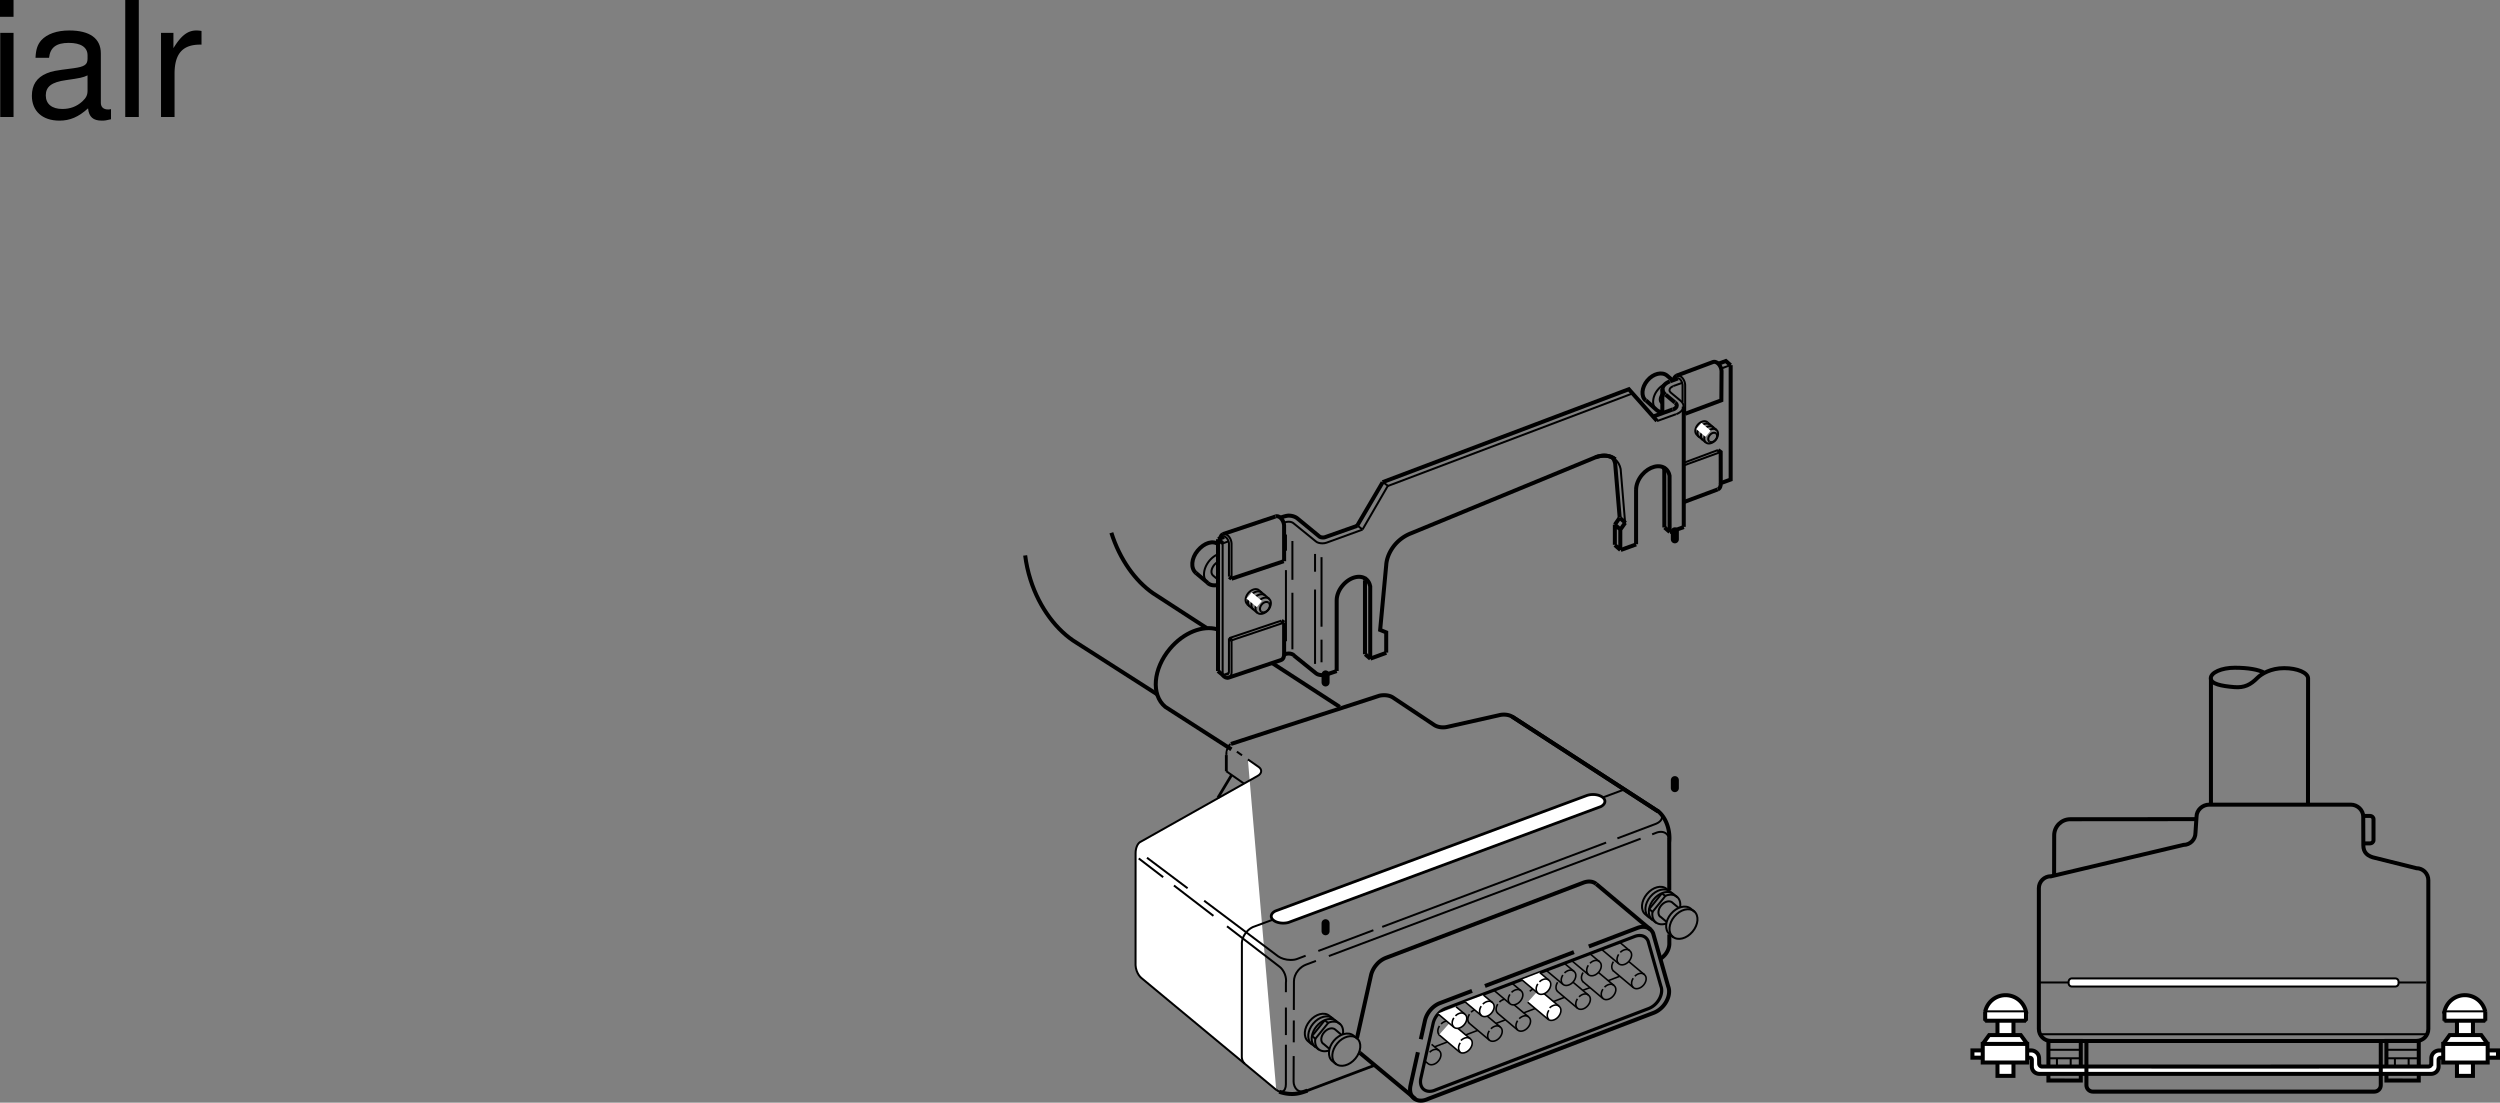 <svg xmlns="http://www.w3.org/2000/svg" xmlns:xlink="http://www.w3.org/1999/xlink" width="311.496" height="137.388"><rect width="100%" height="100%" fill="#808080" stroke="none"/><defs><path id="a" d="M3-10.484H1.344V0H3Zm0-4.094H1.312v2.094H3Zm0 0"/><path id="b" d="M10.703-.984c-.187.046-.265.046-.36.046-.577 0-.905-.296-.905-.828v-6.156c0-1.86-1.36-2.86-3.938-2.86-1.547 0-2.766.438-3.484 1.22-.47.546-.672 1.14-.72 2.187h1.688c.141-1.281.891-1.86 2.454-1.86 1.515 0 2.343.547 2.343 1.547v.454c-.015.718-.375.968-1.734 1.156-2.36.297-2.734.375-3.36.64C1.454-4.921.845-4 .845-2.64.844-.734 2.156.453 4.28.453 5.594.453 6.656 0 7.844-1.078 7.954 0 8.484.453 9.562.453c.36 0 .579-.031 1.141-.172zM7.781-3.297c0 .563-.156.89-.656 1.36-.688.625-1.5.937-2.484.937-1.297 0-2.063-.625-2.063-1.688 0-1.093.719-1.656 2.516-1.906 1.781-.25 2.125-.328 2.687-.593zm0 0"/><path id="c" d="M3.047-14.578H1.359V0h1.688zm0 0"/><path id="d" d="M1.375-10.484V0h1.688v-5.438c.015-2.515 1.062-3.64 3.359-3.578v-1.703a3.51 3.51 0 0 0-.64-.062c-1.079 0-1.907.64-2.86 2.203v-1.906zm0 0"/></defs><path fill="none" stroke="#000" stroke-width=".5" d="M301.375 134.63v-4.934h-4.031v4.933zm0 0"/><path fill="none" stroke="#000" stroke-width=".25" d="M297.344 131.86h4.004m-4.004-1.059h4.004m-2.946 1.086v1.008m1.711-1.008v1.008"/><path fill="none" stroke="#000" stroke-width=".5" d="M259.262 134.63v-4.934h-4.032v4.933zm0 0"/><path fill="#fff" d="M278.504 133.801h24.394c.532 0 .946-.39.946-.922v-.828c0-.18.125-.261.3-.261l7.102-.004v-.907l-7.3.004c-.555 0-1.005.426-1.005.977l-.008.68a.36.36 0 0 1-.343.347l-24.086.008-24.086-.008c-.176 0-.34-.168-.34-.347l-.012-.68a.983.983 0 0 0-1-.977l-7.304-.004v.907l7.101.004c.176 0 .3.082.3.261v.828c0 .532.419.922.946.922h24.395"/><path fill="none" stroke="#000" stroke-width=".5" d="M278.504 133.801h24.394c.532 0 .946-.39.946-.922v-.828c0-.18.125-.261.3-.261l7.102-.004v-.907l-7.3.004c-.555 0-1.005.426-1.005.977l-.008.68a.36.36 0 0 1-.343.347l-24.086.008-24.086-.008c-.176 0-.34-.168-.34-.347l-.012-.68a.983.983 0 0 0-1-.977l-7.304-.004v.907l7.101.004c.176 0 .3.082.3.261v.828c0 .532.419.922.946.922zm0 0"/><path fill="#fff" d="M250.875 134.051v-6.976h-1.992v6.976h1.992"/><path fill="none" stroke="#000" stroke-width=".5" d="M250.875 134.051v-6.976h-1.992v6.976zm0 0"/><path fill="none" stroke="#000" stroke-width=".25" d="M254.125 122.415h48.156"/><path fill="none" stroke="#000" stroke-width=".5" d="M275.48 84.536V100.2m-19.542 8.918.011-5.04c0-1.101.899-2.003 2.004-2.003l15.715-.012"/><path fill="none" stroke="#000" stroke-width=".5" d="M255.535 109.18c-.828 0-1.496.672-1.496 1.496v17.532c0 .828.668 1.496 1.496 1.496h45.54c.823 0 1.491-.668 1.491-1.496v-18.536c0-.828-.668-1.496-1.492-1.496l-5.09-1.27c-1.015-.202-1.515-.702-1.515-1.566l-.012-3.578c0-.824-.719-1.504-1.547-1.504h-17.656c-.824 0-1.57.68-1.57 1.504l-.133 2.016c0 .828-.668 1.496-1.496 1.496l-16.621 3.941"/><path fill="none" stroke="#000" stroke-width=".5" d="M294.473 105.086h.832c.222 0 .43-.18.43-.402v-2.621c0-.223-.208-.402-.43-.402h-.832m-12.321-17.832c-.757-.407-2.047-.63-3.699-.63-1.652 0-2.992.602-2.992 1.31 0 .706 1.297.972 2.941 1.105 1.25.101 2.016-.297 2.871-1.156.504-.5 1.676-1.208 3.325-1.208 1.656 0 2.984.575 2.984 1.286l-.012 15.714"/><path fill="#fff" d="M298.453 122.918c.223 0 .402-.18.402-.402v-.2a.403.403 0 0 0-.402-.405h-40.3a.403.403 0 0 0-.403.406v.2c0 .222.18.401.402.401h40.301"/><path fill="none" stroke="#000" stroke-width=".25" d="M298.453 122.918c.223 0 .402-.18.402-.402v-.2a.403.403 0 0 0-.402-.405h-40.3a.403.403 0 0 0-.403.406v.2c0 .222.18.401.402.401zm-44.328 5.946h48.156"/><path fill="none" stroke="#000" stroke-width=".5" d="M259.965 129.668v5.543c0 .446.363.805.808.805h35.059c.445 0 .809-.36.809-.805v-5.543"/><path fill="#fff" stroke="#000" stroke-width=".5" d="m252.586 130.07-.805-1.105h-3.93l-.804 1.106m5.379-4.051a2.6 2.6 0 0 0-5.07 0"/><path fill="#fff" d="M252.586 130.07h-5.54v2.317h5.54v-2.316"/><path fill="none" stroke="#000" stroke-width=".5" d="M252.586 130.07h-5.54v2.317h5.54zm0 0"/><path fill="#fff" d="M252.434 127.18v-1.168h-5.086v1.168h5.086"/><path fill="none" stroke="#000" stroke-width=".25" d="M252.434 127.18v-1.168h-5.086v1.168zm0 0"/><path fill="none" stroke="#000" stroke-width=".5" d="M252.434 127.18v-1.168m-5.086 1.168h5.086m-5.086-1.168v1.168"/><path fill="#fff" d="M306.133 134.051v-6.976h1.992v6.976h-1.992"/><path fill="none" stroke="#000" stroke-width=".5" d="M306.133 134.051v-6.976h1.992v6.976zm0 0"/><path fill="#fff" stroke="#000" stroke-width=".5" d="m304.422 130.07.805-1.105h3.93l.804 1.106m-5.379-4.051a2.598 2.598 0 0 1 2.535-2.023c1.238 0 2.274.863 2.535 2.023"/><path fill="#fff" d="M304.422 130.07h5.539v2.317h-5.54v-2.316"/><path fill="none" stroke="#000" stroke-width=".5" d="M304.422 130.07h5.539v2.317h-5.54zm0 0"/><path fill="#fff" d="M304.574 127.18v-1.168h5.086v1.168h-5.086"/><path fill="none" stroke="#000" stroke-width=".25" d="M304.574 127.18v-1.168h5.086v1.168zm0 0"/><path fill="none" stroke="#000" stroke-width=".5" d="M309.66 126.012v1.168m0 0h-5.086m0 0v-1.168"/><path fill="none" stroke="#000" stroke-width=".25" d="M255.23 131.86h4.004m-4.004-1.059h4.004m-2.944 1.086v1.008m1.714-1.008v1.008"/><path fill="none" stroke="#000" stroke-dasharray="1, 30" stroke-linecap="round" d="M165.164 84.032v44.43m43.52-62.262v44.93"/><path fill="none" stroke="#000" stroke-width=".5" d="m153.145 79.551.285.242"/><path fill="none" stroke="#000" stroke-width=".25" d="m153.422 79.79 6.55-2.207m-6.827 1.929 6.503-2.18"/><path fill="none" stroke="#000" stroke-width=".5" d="m153.168 71.872.289.242m-.012-.004 6.504-2.184m-1.023-5.574-6.559 2.2m56.051-15.512c.305-.106.508-.297.508-.516 0-.133-.074-.258-.207-.356m-.66-2.652c-.551.215-.91.574-.91.988 0 .246.128.473.351.664"/><path fill="none" stroke="#000" stroke-width=".25" d="M166.418 132.536c.625.523 1.723.238 2.457-.637.734-.875.828-2.008.203-2.531-.625-.524-1.726-.239-2.457.636-.738.875-.828 2.008-.203 2.532zm0 0"/><path fill="none" stroke="#000" stroke-width=".25" d="m166.516 132.625-.512-.414c-.621-.523-.547-1.66.187-2.535.735-.875 1.844-1.16 2.465-.636l.504.414m-2.594-2.141-.496-.414c-.62-.524-1.715-.238-2.449.637-.734.875-.828 2.007-.203 2.53l.504.419"/><path fill="none" stroke="#000" stroke-width=".25" d="m166.137 126.985-.492-.414c-.625-.524-1.715-.238-2.45.637-.734.875-.832 2.011-.207 2.535l.504.414"/><path fill="none" stroke="#000" stroke-width=".25" d="m163.477 129.09.418.336 1.59-1.965-.419-.336m-1.597 1.973 1.586-1.965"/><path fill="none" stroke="#000" stroke-width=".25" d="m166.992 127.637-.492-.41c-.39-.328-.96-.34-1.516-.09m0 0c-.332.153-.66.399-.933.727-.32.383-.52.816-.59 1.222m-.001 0c-.089.528.032 1.016.384 1.309l.504.418m1.98-2.563.836.704m-2.348 1.035.836.703m.708-2.418c-.352-.293-.97-.133-1.383.36-.415.491-.465 1.128-.114 1.421"/><path fill="none" stroke="#000" stroke-width=".25" d="M163.895 129.391c-.098.535.027 1.031.382 1.332.348.29.844.332 1.34.16m1.703-1.996c.094-.535-.027-1.035-.382-1.332-.375-.316-.926-.34-1.465-.113m42.957-10.722c.625.523 1.726.238 2.457-.637.734-.875.828-2.008.203-2.536-.625-.52-1.723-.234-2.457.641-.735.875-.824 2.008-.203 2.531zm0 0"/><path fill="none" stroke="#000" stroke-width=".25" d="m208.527 116.81-.511-.419c-.621-.523-.547-1.656.187-2.531.735-.875 1.844-1.16 2.465-.64l.504.413m-2.594-2.14-.492-.41c-.625-.528-1.719-.239-2.453.636-.735.875-.828 2.008-.203 2.531l.504.418"/><path fill="none" stroke="#000" stroke-width=".25" d="m208.148 111.165-.492-.41c-.625-.524-1.715-.239-2.449.636-.734.875-.832 2.012-.207 2.531l.504.418"/><path fill="none" stroke="#000" stroke-width=".25" d="m205.488 113.274.418.336 1.59-1.965-.418-.336m-1.598 1.973 1.586-1.965"/><path fill="none" stroke="#000" stroke-width=".25" d="m209.004 111.82-.492-.413c-.39-.324-.961-.336-1.516-.086m0-.001c-.332.153-.66.4-.933.727a2.63 2.63 0 0 0-.59 1.223m0 0c-.09.527.03 1.016.382 1.309l.504.418m1.981-2.563.836.7m-2.348 1.038.836.7m.707-2.418c-.351-.293-.969-.133-1.383.359-.414.492-.465 1.133-.113 1.426"/><path fill="none" stroke="#000" stroke-width=".25" d="M205.906 113.575c-.097.535.028 1.031.383 1.332.348.289.844.332 1.34.16m1.703-1.997c.098-.538-.027-1.034-.383-1.335-.375-.313-.926-.336-1.46-.113"/><path fill="none" stroke="#000" stroke-width=".5" d="M198.879 110.137c-.406-.34-.992-.379-1.578-.164l-24.606 9.371a2.96 2.96 0 0 0-1.218.89 3.12 3.12 0 0 0-.637 1.216l-1.766 7.914m.262 1.746c.031.031.062.062.098.09m-16.059-38.504 18.46-6c.192-.051.411-.074.638-.074.406 0 .765.097 1.03.253l5.188 3.45c.27.18.66.304 1.11.304.203 0 .398-.027.574-.07l6.398-1.441c.184-.051.391-.078.61-.078.406 0 .765.097 1.031.253l18.191 11.809"/><path fill="#fff" stroke="#000" stroke-width=".25" d="m154.11 93.657.644.453m.73.512 1.352.945c.195.14.305.316.305.512 0 .25-.188.468-.489.625l-14.636 8.238c-.305.223-.524.75-.524 1.355l-.004 13.965c.008.219.055.465.14.703.141.383.348.692.583.887l16.805 13.945"/><path fill="#fff" stroke="#000" stroke-width=".5" d="m169.438 131.188 6.925 5.75"/><path fill="#fff" stroke="#000" stroke-width=".25" d="M152.8 94.06c0-.61.22-1.134.524-1.356"/><path fill="none" stroke="#000" stroke-width=".25" d="m141.887 106.961 3.043 2.336m1.343 1.036 4.918 3.78m1.692 1.302 6.5 5c.273.187.554.546.715.98.136.375.175.77.125 1.07v1.16m0 1.915v3.425m0 1.207-.004 4.926c.004.445-.153.809-.442.914-.234.086-.511-.015-.761-.246"/><path fill="none" stroke="#000" stroke-width=".35" d="M152.797 94.079v2.015"/><path fill="#fff" stroke="#000" stroke-width=".25" d="m152.785 96.09 2.192 1.528"/><path fill="none" stroke="#000" stroke-width=".35" d="m153.45 96.575-1.712 2.843"/><path fill="none" stroke="#000" stroke-width=".25" d="M162.746 135.946c-.422.133-.84.09-1.137-.16-.254-.211-.433-.649-.43-1.012l.012-3.191m.009-1.711.007-2.72m.003-1.312.013-3.55c-.008-.446.172-.961.539-1.399.27-.32.613-.562.941-.687l1.262-.477m1.609-.605 38.848-14.625m1.433-.539.41-.157c.497-.222 1.012-.215 1.356.074.25.211.371.528.371.883"/><path fill="none" stroke="#000" stroke-width=".35" d="m162.742 135.942 8.664-3.262"/><path fill="none" stroke="#000" stroke-width=".5" d="m183.414 123.465-3.996 1.52c-.43.164-.863.465-1.219.89a3.137 3.137 0 0 0-.633 1.215l-.535 2.395m-.363 1.621-.934 4.2c-.117.62.016 1.19.426 1.534.45.38 1.125.387 1.77.082l28.117-10.726c.43-.164.863-.465 1.219-.887.648-.773.859-1.734.586-2.402l-1.875-6.621a1.324 1.324 0 0 0-.372-.504c-.406-.344-.996-.383-1.578-.164l-6.066 2.308m-1.851.704-11.087 4.222"/><path fill="#fff" stroke="#000" stroke-width=".5" d="m198.89 110.145 6.739 5.66"/><path fill="none" stroke="#000" stroke-width=".4" d="M205.348 117.243a1.16 1.16 0 0 0-.313-.426c-.348-.293-.844-.324-1.344-.14l-23.535 8.972a2.531 2.531 0 0 0-1.035.754 2.668 2.668 0 0 0-.539 1.035l-1.559 6.984c-.097.524.016 1.012.36 1.305.387.32.96.324 1.508.066l26.52-10.125a2.531 2.531 0 0 0 1.034-.753c.551-.657.73-1.473.5-2.04zm0 0"/><path fill="none" stroke="#000" stroke-width=".2" d="m201.781 117.383 1.305 1.098c.32.266.27.832-.11 1.277-.374.45-.956.598-1.277.328l-2.164-1.816"/><path fill="none" stroke="#000" stroke-width=".2" d="M203.055 118.434c-.293-.246-.797-.14-1.168.23m-.203.251c-.274.421-.278.91.008 1.148m-3.61-1.25 1.227 1.027c.32.266.27.832-.11 1.282-.375.449-.957.593-1.277.324l-2.11-1.77"/><path fill="none" stroke="#000" stroke-width=".2" d="M199.277 119.797c-.293-.25-.797-.144-1.168.227m-.207.25c-.27.422-.273.91.012 1.148m-3.004-1.402 1.227 1.027c.32.27.265.832-.11 1.282-.379.449-.96.593-1.28.324l-2.083-1.746"/><path fill="none" stroke="#000" stroke-width=".2" d="M196.105 121.004c-.296-.246-.8-.14-1.171.227m-.204.254c-.27.418-.277.906.008 1.144m-6.332-.109 1.13.945c.32.27.269.832-.11 1.282-.375.449-.957.593-1.278.324l-2.027-1.7"/><path fill="none" stroke="#000" stroke-width=".2" d="M189.504 123.422c-.293-.246-.797-.14-1.168.227m-.203.254c-.274.418-.278.906.008 1.144m12.886-5.227c-.27.423-.277.911.008 1.15"/><path fill="none" stroke="#000" stroke-width=".2" d="m202.95 119.813 1.952 1.637c.317.27.266.832-.109 1.28-.379.45-.961.595-1.281.325l-2.54-2.129"/><path fill="none" stroke="#000" stroke-width=".2" d="M204.871 121.407c-.297-.246-.8-.14-1.172.226m-.203.254c-.273.418-.277.906.008 1.149m-6.254-1.856c-.273.422-.277.91.008 1.149"/><path fill="none" stroke="#000" stroke-width=".2" d="m199.172 121.172 1.95 1.641c.32.266.269.832-.11 1.277-.375.45-.957.598-1.278.328l-2.539-2.132"/><path fill="none" stroke="#000" stroke-width=".2" d="M201.09 122.77c-.293-.25-.797-.145-1.168.227m-.203.25c-.274.421-.278.91.008 1.148m-5.649-2.008c-.273.422-.277.91.008 1.153"/><path fill="none" stroke="#000" stroke-width=".2" d="m195.996 122.383 1.953 1.637c.32.27.266.832-.11 1.281-.378.45-.96.594-1.28.324l-2.536-2.128"/><path fill="none" stroke="#000" stroke-width=".2" d="M197.918 123.977c-.297-.246-.797-.144-1.172.227m-.203.25c-.27.421-.277.91.008 1.152m-9.113-1.094c-.211.043-.43.16-.614.348m-.203.25c-.273.422-.277.91.008 1.148"/><path fill="none" stroke="#000" stroke-width=".2" d="m188.652 125.196 1.84 1.543c.32.27.27.832-.11 1.281-.374.45-.956.598-1.277.328l-2.539-2.133"/><path fill="none" stroke="#000" stroke-width=".2" d="M190.46 126.696c-.292-.246-.796-.14-1.167.226m-.203.254c-.274.418-.277.91.008 1.149m-4.629-2.434c-.297-.246-.801-.144-1.172.227m-.203.25c-.27.422-.278.91.008 1.152"/><path fill="none" stroke="#000" stroke-width=".2" d="M184.453 125.887 186.97 128c.316.27.265.833-.11 1.282-.379.449-.96.593-1.28.324l-2.536-2.129"/><path fill="none" stroke="#000" stroke-width=".2" d="M186.934 127.958c-.293-.25-.797-.145-1.168.226m-.203.25c-.27.422-.278.91.008 1.149m-6.809.843 5.386-2.054m2.242-.852 1.196-.457m2.285-.871 5.059-1.926m2.3-.879.88-.332m2.242-.855 1.453-.555"/><path fill="none" stroke="#000" stroke-width=".25" d="m142.914 106.872 5.059 3.804m2.062 1.551 9.219 6.93c.336.246.95.449 1.539.449.402 0 .633-.04.934-.164l.953-.36m1.578-.593 6.863-2.586m1.102-.414 27.898-10.504m1.402-.527 4.672-1.762c.532-.184.89-.512.89-.895 0-.265-.167-.504-.44-.691"/><path fill="none" stroke="#000" stroke-width=".5" d="M159.39 136.028a4.672 4.672 0 0 0 1.626.281c.722 0 1.328-.223 1.89-.418"/><path fill="none" stroke="#000" stroke-width=".25" d="M155.086 132.512c-.258-.219-.371-.566-.36-.941l.012-13.926c-.03-.465.16-1.023.551-1.488a2.43 2.43 0 0 1 .84-.657l46.21-17.113"/><path fill="#fff" d="m158.941 113.5 38.786-14.386a2.4 2.4 0 0 1 .753-.121c.82 0 1.489.382 1.489.855 0 .254-.196.488-.5.649l-38.918 14.437c-.2.059-.426.086-.668.086-.824 0-1.488-.383-1.488-.855 0-.266.214-.508.546-.665"/><path fill="none" stroke="#000" stroke-width=".35" d="m158.941 113.5 38.786-14.386a2.4 2.4 0 0 1 .753-.121c.82 0 1.489.382 1.489.855 0 .254-.196.488-.5.649l-38.918 14.437c-.2.059-.426.086-.668.086-.824 0-1.488-.383-1.488-.855 0-.266.214-.508.546-.665zm0 0"/><path fill="none" stroke="#000" stroke-width=".5" d="M206.93 119.43a2.47 2.47 0 0 0 .539-.48c.375-.45.543-.98.527-1.434v-1.094m-.008-5.492-.008-6.55m.004.558c.032-.309.032-.625.004-.95-.113-1.312-.707-2.421-1.504-3.003m-18.07-11.692 18.191 11.809"/><path fill="none" stroke="#000" stroke-width=".25" d="m172.922 60.555 30.46-11.523"/><path fill="none" stroke="#000" stroke-width=".5" d="M203.852 61.008v6.801m.003-6.801c.004-.59.254-1.261.739-1.84.879-1.046 2.203-1.39 2.949-.761.254.21.418.527.48.867l.008 6.973"/><path fill="none" stroke="#000" stroke-width=".5" d="M207.262 58.22c.043.1.082.21.105.323l.008 7.176"/><path fill="none" stroke="#000" stroke-width=".25" d="m172.34 60.098.586.43-3.153 5.441m-.633-.48.614.476"/><path fill="none" stroke="#000" stroke-width=".5" d="m172.273 60.098-3.183 5.422m37.36-13.078-3.5-3.945-30.684 11.582m33.707-8.18 2.43-.879"/><path fill="none" stroke="#000" stroke-width=".25" d="M208.863 51.606c.547-.215.91-.578.91-.988 0-.254-.156-.504-.39-.696l-1.188-.988c-.117-.098-.18-.195-.18-.324 0-.207.184-.387.462-.492"/><path fill="none" stroke="#000" stroke-width=".5" d="m207.523 49.168 1.168.98m-1.168-.98 1.168.98m-1.566-1.655v2.996m2.668-.824v14.98m-11.008-8.66c.914-.344 1.828-.281 2.465.254m1.238 7.902-.601.856m0 0v2.52m5.523-2.79.637.555m-6.837-.91.692.609m-.058-1.438.691.606m-1.325 2.769.692.606m-.093-4.012-.602.856m0 0v2.515"/><path fill="none" stroke="#000" stroke-width=".5" d="m201.809 64.485-.559-6.711a2.223 2.223 0 0 0-.285-.727m-30.238 15.926v9.145m-4.18-7.332v8.816m4.16-10.574a1.41 1.41 0 0 0-.465-.848c-.75-.625-2.07-.281-2.949.77-.488.574-.738 1.246-.742 1.836m3.523-2.469v9.195"/><path fill="none" stroke="#000" stroke-width=".5" d="M170.105 72.274a1.688 1.688 0 0 0-.093-.328m.093 9.574.641.555m1.973-.765v-2.517l-.754-.304.754-8.063c.047-.832.418-1.758 1.09-2.558a5.055 5.055 0 0 1 2.027-1.43l22.95-9.453c.913-.344 1.827-.281 2.464.254"/><path fill="none" stroke="#000" stroke-width=".25" d="M201.25 57.239c.355.297.582.719.68 1.191l.558 6.711-.601.856v2.52m4.578-16.052 2.367-.859"/><path fill="none" stroke="#000" stroke-width=".5" d="M161.219 81.653c-.125-.133-.375-.227-.66-.227-.176 0-.34.035-.465.098m-8.332 2.078V67.18m9.445 14.485 2.742 2.21c.16.157.48.247.824.247.18 0 .36-.028.5-.079l1.278-.43m4.203-1.553 1.976-.72m29.211-12.812 1.918-.695m4.176-1.523 1.766-.642"/><path fill="none" stroke="#000" stroke-width=".25" d="M164.66 69.422v8.664m0 1.614v2.82m-.808-13.5v2.215m0 2.219v9.265m-2.821-15.312v4.836m0 1.613v7.05m-.804-14.304v2.016m0 2.418v8.863"/><path fill="none" stroke="#000" stroke-width=".5" d="m151.758 67.184.59.496m-.59 15.926.59.496"/><path fill="none" stroke="#000" stroke-width=".25" d="M152.508 66.887c.176-.066.426.168.554.52.032.086.051.21.063.293v4.14"/><path fill="none" stroke="#000" stroke-width=".5" d="M152.035 67.083c.04-.254.164-.45.356-.52"/><path fill="none" stroke="#000" stroke-width=".25" d="M152.39 66.563c.348-.125.782.195.973.723.047.129.078.28.086.406v4.426"/><path fill="none" stroke="#000" stroke-width=".5" d="m169.113 65.512-4.004 1.418a.738.738 0 0 1-.27.04c-.226 0-.413-.071-.51-.177l-2.661-2.187c-.238-.203-.645-.36-1.102-.36-.25 0-.687.137-.886.208l-.137.05m-7.023 2.399-.758.277"/><path fill="none" stroke="#000" stroke-width=".25" d="m159.95 65.141.132-.047c.129-.062.3-.09.477-.09.285 0 .527.098.656.23l2.734 2.22c.16.156.48.246.824.246.18 0 .36-.028.5-.078l4.504-1.637"/><path fill="none" stroke="#000" stroke-width=".5" d="m159.668 77.336.312.243m.02.004v3.93m-1.059-17.169c.344-.125.778.2.97.723.05.133.077.281.085.406l.004 4.453"/><path fill="none" stroke="#000" stroke-width=".25" d="M153.082 84.422c.238-.086.371-.312.371-.644l-.004-3.98"/><path fill="none" stroke="#000" stroke-width=".5" d="M159.996 81.438c.031.375-.11.703-.371.797l-6.535 2.191c-.238.086-.524-.043-.738-.304"/><path fill="none" stroke="#000" stroke-width=".25" d="m153.125 79.524-.004 4.18c-.008.156-.066.277-.164.312-.059.02-.125.008-.191-.027"/><path fill="none" stroke="#000" stroke-width=".25" d="m153.078 83.868-.738.261V67.708l.73-.258"/><path fill="none" stroke="#000" stroke-width=".5" d="m166.93 88.079-8.438-5.473"/><path fill="none" stroke="#000" stroke-width=".25" d="M209.027 47.137c.18-.062.426.168.555.524.031.086.05.21.063.293v2.175"/><path fill="none" stroke="#000" stroke-width=".5" d="m208.887 46.805 4.55-1.699c.348-.125.79.195.981.719.047.133.074.281.086.406l-.027 3.644-4.508 1.68m-.169-.109.165.129"/><path fill="none" stroke="#000" stroke-width=".25" d="m208.488 48.102 1.102-.398m4.89-1.797 1.133-.414"/><path fill="none" stroke="#000" stroke-width=".5" d="m215.629 45.504-.594-.523-.933.336m-5.039 1.836-.973.351"/><path fill="none" stroke="#000" stroke-width=".25" d="m209.84 57.977 4.539-1.652m-4.563 1.328 4.235-1.578"/><path fill="none" stroke="#000" stroke-width=".5" d="m214.023 60.981-4.253 1.59m4.632-2.317-.008-3.93-.324-.245"/><path fill="none" stroke="#000" stroke-width=".5" d="M214.035 60.973c.262-.094.395-.418.367-.793m1.235-14.687V59.75l-1.211.442m-86.692 9.012c.121.988.34 2.004.664 3.027 1.125 3.566 3.336 6.39 5.727 7.848l10.043 6.425m6.176-8.254-6.68-4.335c-2.2-1.528-4.137-4.196-5.191-7.532m13.367 1.469c-.688-.578-1.797-.215-2.606.75-.808.961-.906 2.211-.222 2.785"/><path fill="none" stroke="#000" stroke-width=".25" d="M156.887 73.547c-.34-.289-.946-.129-1.352.352-.402.48-.453 1.105-.11 1.39"/><path fill="none" stroke="#000" stroke-width=".25" d="M157.191 73.825c-.343-.29-.949-.13-1.351.351-.406.48-.453 1.106-.113 1.39m.933.782c.344.29.95.133 1.352-.351.406-.48.453-1.102.11-1.391m-.001 0c-.34-.29-.945-.133-1.351.352-.403.48-.454 1.101-.11 1.39"/><path fill="none" stroke="#000" stroke-width=".25" d="M157.137 76.211c.218.184.605.086.867-.222.258-.309.289-.707.07-.89"/><path fill="none" stroke="#000" stroke-width=".25" d="M158.074 75.098c-.222-.187-.61-.086-.867.223-.258.308-.289.707-.07.89m-.262-2.656 1.27 1.067m-2.755.668 1.274 1.07"/><path fill="none" stroke="#000" stroke-width=".5" d="m149 71.38 1.492 1.253"/><path fill="none" stroke="#000" stroke-width=".25" d="M151.754 70.004c-.16.086-.317.211-.45.368-.402.48-.488 1.07-.144 1.355l.61.508"/><path fill="none" stroke="#000" stroke-width=".5" d="M150.473 72.645c.343.29.82.355 1.308.227"/><path fill="none" stroke="#000" stroke-width=".25" d="M151.727 69.063a3.016 3.016 0 0 0-1.032.797c-.808.965-.906 2.21-.222 2.785m62.281-20.031c-.309-.258-.852-.117-1.215.312-.363.434-.41.996-.102 1.254"/><path fill="none" stroke="#000" stroke-width=".25" d="M213.027 52.903c-.308-.258-.855-.117-1.218.316-.364.434-.407.992-.098 1.25"/><path fill="none" stroke="#000" stroke-width=".25" d="M213.46 53.235c-.308-.262-.85-.117-1.214.312-.367.434-.41.996-.101 1.254m.402.332c.312.258.855.117 1.219-.316.363-.434.406-.992.101-1.25"/><path fill="none" stroke="#000" stroke-width=".25" d="M213.867 53.567c-.308-.262-.855-.121-1.219.312-.363.434-.406.996-.101 1.254m.43-.121c.199.164.546.074.78-.203.231-.277.259-.637.063-.8"/><path fill="none" stroke="#000" stroke-width=".25" d="M213.82 54.008c-.195-.168-.547-.078-.777.2-.234.277-.262.636-.066.804m-.235-2.39 1.145.957m-2.481.601 1.149.965m-5.051-7.325a2.614 2.614 0 0 0-.926.72c-.73.867-.793 2.023-.176 2.539"/><path fill="none" stroke="#000" stroke-width=".5" d="m208.43 47.41-.72-.613c-.616-.515-1.722-.257-2.448.61-.727.867-.817 1.988-.2 2.504"/><path fill="none" stroke="#000" stroke-width=".25" d="M207.125 49c-.363.43-.441.961-.129 1.22l.156.128"/><path fill="none" stroke="#000" stroke-width=".5" d="M206.402 51.079c.203.168.45.27.723.277m-2.035-1.461 1.312 1.184M151.664 78.41c-1.793-.527-4.191.391-5.894 2.426-2.098 2.5-2.368 5.739-.586 7.23l8.246 5.302m55.125-46.032c.039-.253.164-.453.36-.52"/><path fill="none" stroke="#000" stroke-width=".25" d="M208.914 46.817c.344-.125.777.195.969.723.047.128.078.28.086.406v3.62m-52.356 22.618c-.34-.289-.945-.133-1.351.348-.403.48-.453 1.105-.11 1.394"/><path fill="none" stroke="#fff" d="m155.633 74.196 1.277 1.066m54.762-22.183 1.148.964"/><path fill="none" stroke="#000" stroke-width=".2" d="M191.781 123.29c-.297-.247-.8-.141-1.172.23"/><path fill="#fff" stroke="#000" stroke-width=".2" d="m191.766 123.29 2.515 2.109c.317.27.266.832-.11 1.281-.378.45-.96.594-1.28.324l-2.54-2.129"/><path fill="none" stroke="#000" stroke-width=".2" d="M194.25 125.356c-.297-.246-.8-.14-1.172.227m-12.348 1.769c-.296-.246-.8-.14-1.171.23m-.204.251c-.27.421-.273.91.012 1.148"/><path fill="#fff" stroke="#000" stroke-width=".2" d="m180.715 127.352 2.515 2.11c.32.269.266.831-.109 1.28-.379.45-.96.594-1.281.329l-2.535-2.133"/><path fill="none" stroke="#000" stroke-width=".2" d="M183.2 129.418c-.298-.246-.798-.14-1.173.227m-3.652.48.953.797c.32.27.27.836-.11 1.282-.374.453-.956.597-1.277.328l-.289-.242"/><path fill="none" stroke="#000" stroke-width=".2" d="M179.297 130.88c-.293-.247-.797-.141-1.168.23"/><path fill="#fff" stroke="#000" stroke-width=".2" d="m184.832 123.981 1.129.95c.32.265.27.831-.11 1.277-.374.453-.96.593-1.277.328l-2.027-1.703"/><path fill="none" stroke="#000" stroke-width=".2" d="M185.93 124.883c-.293-.246-.797-.14-1.172.23m-.203.251c-.27.422-.274.91.011 1.148"/><path fill="#fff" stroke="#000" stroke-width=".2" d="m181.422 125.446 1.125.945c.32.27.27.832-.106 1.281-.379.45-.96.594-1.28.325l-2.028-1.704"/><path fill="none" stroke="#000" stroke-width=".2" d="M182.516 126.348c-.293-.246-.797-.144-1.168.227m-.203.25c-.274.422-.278.91.008 1.148"/><path fill="#fff" stroke="#000" stroke-width=".2" d="m191.852 121.184 1.16.973c.32.265.27.832-.11 1.281-.375.45-.957.594-1.277.324l-2.027-1.703"/><path fill="none" stroke="#000" stroke-width=".2" d="M192.98 122.114c-.296-.25-.796-.145-1.171.226m-.199.25c-.274.422-.278.91.007 1.149m1.371 2.136c-.27.422-.277.91.008 1.149m-11.058 2.914c-.27.422-.278.91.011 1.148"/><g transform="translate(-29.188 -280.109)"><use xlink:href="#a" width="100%" height="100%" x="27.875" y="294.687"/><use xlink:href="#b" width="100%" height="100%" x="32.315" y="294.687"/><use xlink:href="#c" width="100%" height="100%" x="43.435" y="294.687"/><use xlink:href="#d" width="100%" height="100%" x="47.875" y="294.687"/></g></svg>
